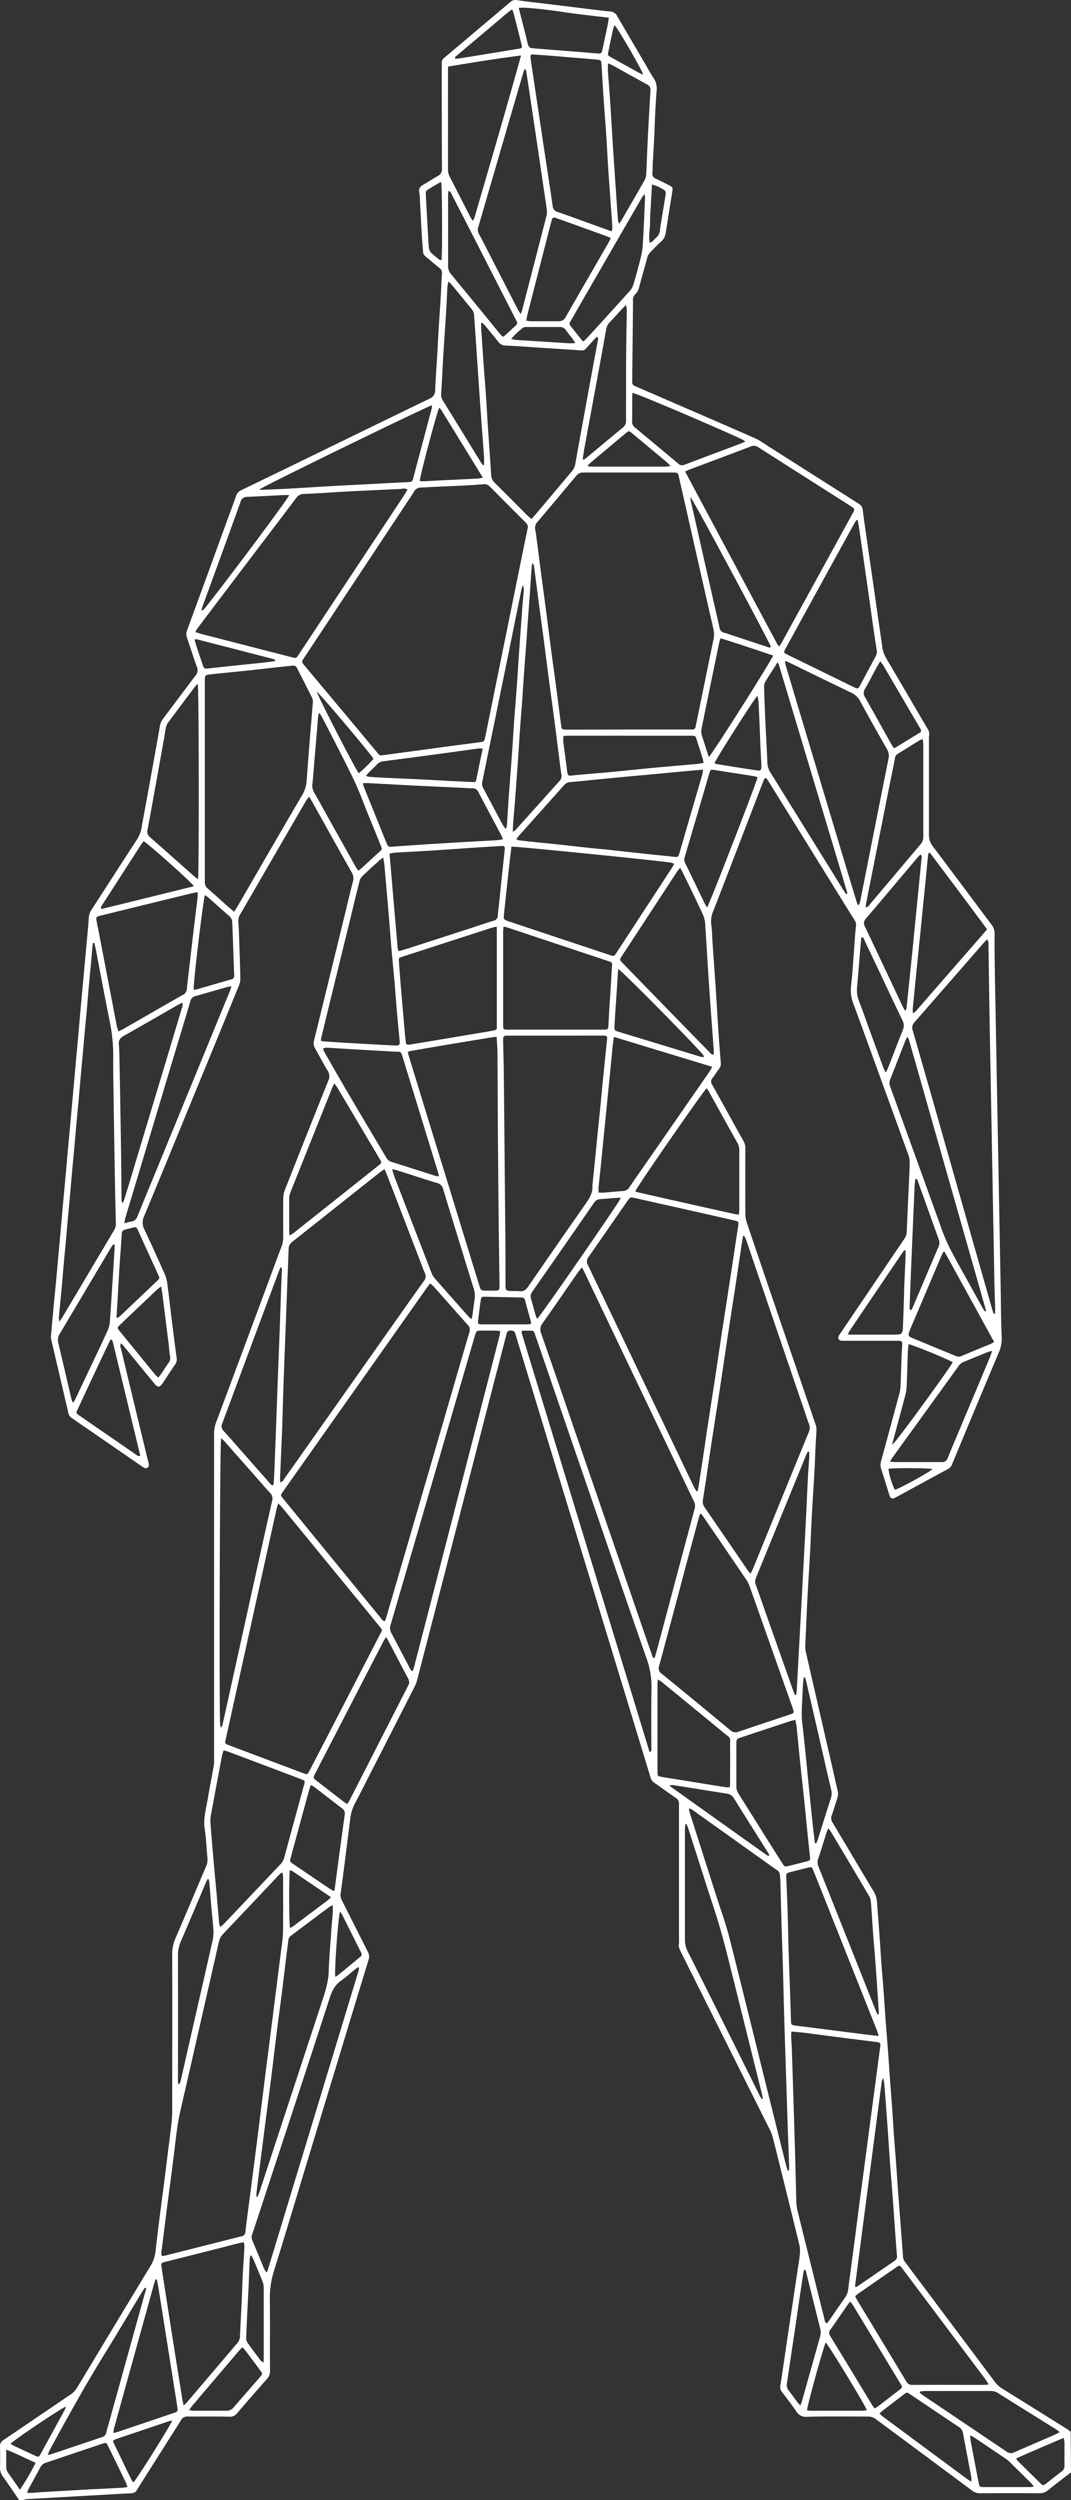 <svg xmlns="http://www.w3.org/2000/svg" viewBox="0 0 608.53 1420.42"><rect x="0" y="0" width="608.53" height="1420.42" fill="#333333" stroke="none"/><defs><style>.cls-1{fill:#fff;}</style></defs><title>Element 1</title><g id="Ebene_2" data-name="Ebene 2"><g id="Ebene_1-2" data-name="Ebene 1"><path class="cls-1" d="M608.53,1404.58c-4.35,3.37-8.73,6.68-13,10.12a7.42,7.42,0,0,1-5,1.78c-11.2-.08-22.4-.06-33.6,0a7.19,7.19,0,0,1-4.62-1.53q-27.22-20.26-54.52-40.48a7.49,7.49,0,0,0-4.65-1.58c-11.52,0-23-.17-34.55.14a6.32,6.32,0,0,1-6.22-3.18c-2.56-3.77-5.36-7.37-8.12-11a4.22,4.22,0,0,1-.87-3.53c1.13-7,2.11-14.06,3.15-21.09,1-6.87,2.06-13.74,3.08-20.61q1.82-12.07,3.61-24.16c.41-2.76.95-5.52,1.19-8.29a17.71,17.71,0,0,0-.19-5.68q-7.41-30.39-15-60.72a26.44,26.44,0,0,0-2.06-5.34Q412,1159.16,386.9,1109c-.81-1.6-1.52-3.15-1.11-5a10.25,10.25,0,0,0,0-2.15V1026.9c0-.64,0-1.28,0-1.92a3.79,3.79,0,0,0-1.89-3.59c-4.09-2.81-8.07-5.77-12.15-8.58a4.9,4.9,0,0,1-2.06-2.8q-11.06-36.35-22.14-72.68-14.79-48.49-29.6-97Q307.82,807,297.66,773.64c-1.58-5.2-3.19-10.39-4.75-15.6-.37-1.26-.89-2.15-2.43-2.13-1.9,0-2.22.21-2.81,2.5q-4.28,16.46-8.54,32.93-11.2,43.39-22.39,86.79-9.88,38.28-19.79,76.56a15.62,15.62,0,0,1-1.17,3.12q-12.18,24-24.41,47.88c-3.16,6.19-6.27,12.42-9.53,18.56a24.54,24.54,0,0,0-2.83,8.81c-.93,8-2,16-3,24-.79,6.17-1.55,12.35-2.46,18.51a6.48,6.48,0,0,0,.73,4.12c4.91,9.7,9.76,19.43,14.71,29.11a5.85,5.85,0,0,1,.38,4.77q-9.66,31.51-19.18,63.06-7,22.93-13.94,45.87c-6.87,22.63-13.64,45.29-20.65,67.87a50.3,50.3,0,0,0-2.27,15.77c.15,13.6,0,27.2.08,40.8a6.27,6.27,0,0,1-1.67,4.53q-8.67,9.78-17.18,19.72a4.93,4.93,0,0,1-4.36,1.79c-8-.17-16-.06-24-.1a3.76,3.76,0,0,0-3.41,2.18C97.54,1383.4,92.26,1391.7,87,1400c-3.08,4.87-6.19,9.71-9.22,14.61a3.43,3.43,0,0,1-3.06,1.86c-8.62.43-17.23,1-25.85,1.43L23,1419.38c-2.64.15-5.27.27-7.9.47a15.51,15.51,0,0,0-2.28.57H10.93c-3.06-4.47-6.06-9-9.23-13.4a8.31,8.31,0,0,1-1.7-5.31c.12-3.92.1-7.84,0-11.76a3.92,3.92,0,0,1,2-3.73c12.74-8.58,25.41-17.26,38.13-25.86a12.21,12.21,0,0,0,3.72-3.95q20.72-34.44,41.51-68.82a20.05,20.05,0,0,0,3-8.47c.77-7,1.65-13.95,2.53-20.92.86-6.81,1.79-13.62,2.66-20.43.73-5.7,1.41-11.41,2.12-17.11.51-4.12,1.08-8.24,1.54-12.36a73.81,73.81,0,0,0,.64-8.12c0-30,.08-60,0-90a21.7,21.7,0,0,1,1.86-9c5.91-13.73,11.7-27.51,17.56-41.26,1.11-2.59.48-5.21.29-7.8-.31-4.38-.59-8.78-1.25-13.12-.89-5.78.76-11.24,1.7-16.8,1.11-6.45,2.37-12.88,3.49-19.33a22.16,22.16,0,0,0,.14-3.83q0-92.28,0-184.55a17.37,17.37,0,0,1,1.12-6.3q15.3-41,30.51-82c2.2-5.92,4.37-11.85,6.61-17.75a15.3,15.3,0,0,0,1.06-5.6c-.05-7.36-.07-14.72,0-22.08a13.11,13.11,0,0,1,.9-4.64Q174.07,645,186.53,614a5.6,5.6,0,0,0-.29-5.59c-2.54-4.16-4.76-8.51-7.19-12.74a5.8,5.8,0,0,1-.61-4.57q8.87-36.06,17.64-72.16c1.47-6.05,2.91-12.12,4.47-18.15a6.25,6.25,0,0,0-.62-5c-6.53-11.55-13-23.16-19.46-34.74-1.13-2-2.25-4.06-3.39-6.07-.39-.68-.82-1.33-1.47-2.39-.69.94-1.26,1.55-1.67,2.25q-8.62,14.84-17.22,29.67c-6.78,11.7-13.52,23.41-20.33,35.08a7.05,7.05,0,0,0-.94,4.31c.29,4.23.39,8.47.54,12.7.21,6.39.44,12.78.56,19.18a9.54,9.54,0,0,1-.63,3.71q-12.73,31.2-25.57,62.35C100.88,644.9,91.45,668,81.87,691a8.34,8.34,0,0,0,.15,7.45c4,8.45,7.84,17,11.62,25.54a20.48,20.48,0,0,1,1.46,5.51c1.09,8.31,2,16.64,3.06,25q1.05,8.44,2.2,16.87a4.81,4.81,0,0,1-.74,3.63c-2.48,3.63-4.86,7.34-7.33,11-1.56,2.29-2.71,2.31-4.46.17q-8.61-10.49-17.19-21c-.54-.66-1.14-1.26-1.87-2.06a3.06,3.06,0,0,0-.13,2.72l9.51,39.61q3,12.35,6,24.69a11.17,11.17,0,0,1,.41,1.87,1.78,1.78,0,0,1-2.65,1.88,8.24,8.24,0,0,1-1.22-.76q-19.95-13.76-39.91-27.5a4.43,4.43,0,0,1-1.93-2.86C35.61,788.8,32.33,774.89,29.1,761a7.53,7.53,0,0,1-.09-2.37q.63-7.53,1.34-15c.57-6,1.17-12.08,1.73-18.12.39-4.14.73-8.28,1.11-12.41.42-4.69.87-9.38,1.29-14.08.39-4.29.74-8.59,1.13-12.89.56-6.2,1.15-12.4,1.71-18.61.4-4.37.76-8.75,1.16-13.12.42-4.62.86-9.23,1.28-13.84.38-4.13.73-8.27,1.11-12.41.42-4.69.86-9.38,1.29-14.07q.56-6.21,1.1-12.41c.43-4.7.87-9.39,1.29-14.08.39-4.46.75-8.92,1.15-13.37s.82-8.74,1.22-13.12c.39-4.21.76-8.43,1.15-12.65.42-4.69.86-9.38,1.29-14.07.38-4.22.83-8.43,1.07-12.66A9.17,9.17,0,0,1,51.91,517c8.75-13.49,17.39-27,26.2-40.49a19.09,19.09,0,0,0,2.51-7.39Q85,445.4,89.24,421.71c.54-3,1.09-6,1.57-9A10.33,10.33,0,0,1,92.88,408c6.09-8,12.08-16.13,18.19-24.14a4.57,4.57,0,0,0,.84-4.83c-2-5.56-3.77-11.21-5.7-16.8a5.8,5.8,0,0,1,.1-4.16q11.56-31.5,23-63.05c1.62-4.43,3.3-8.84,4.83-13.29a5.23,5.23,0,0,1,2.91-3.24q22-10.62,44-21.35c21-10.22,42-20.49,63-30.63a5,5,0,0,0,3.21-4.92c.28-7.19.85-14.36,1.28-21.53.23-4,.39-8,.63-12,.39-6.37.85-12.75,1.23-19.13.27-4.55.44-9.1.71-13.65a3.37,3.37,0,0,0-1.46-3.06c-2.62-2.1-5.15-4.31-7.75-6.44a3.74,3.74,0,0,1-1.54-2.83c-.22-3.43-.56-6.85-.75-10.27-.39-6.79-.72-13.57-1.08-20.35a16,16,0,0,0-.25-2.87c-.53-2.14.31-3.44,2.17-4.48,2.86-1.6,5.56-3.49,8.43-5.07a4,4,0,0,0,2.22-4.08Q251,67,251,38.23c0-.8.05-1.6,0-2.4a3.55,3.55,0,0,1,1.51-3.07c7.36-6.16,14.68-12.37,22-18.56,5.13-4.33,10.29-8.64,15.39-13a4.41,4.41,0,0,1,3.9-1.12c5.69.86,11.41,1.45,17.11,2.15l17.83,2.2c5.95.72,11.89,1.5,17.85,2.08a4.65,4.65,0,0,1,4,2.49c5.13,8.86,10.34,17.67,15.52,26.5,1.74,3,3.35,6,5.26,8.87a10.57,10.57,0,0,1,1.73,7c-.34,4.3-.59,8.61-.81,12.92-.25,5-.4,10.06-.64,15.09-.22,4.55-.52,9.09-.77,13.64-.09,1.76,0,3.53-.2,5.28a2.83,2.83,0,0,0,1.88,3.19c2.47,1.13,4.88,2.38,7.31,3.6s2.5,1.45,2.07,4.1c-1.21,7.48-2.42,15-3.56,22.47a8.52,8.52,0,0,1-2.77,5.62c-2.12,1.82-4,3.93-6,5.89a6.85,6.85,0,0,0-1.87,3.27c-1.51,5.63-3.13,11.23-4.65,16.87a7.19,7.19,0,0,1-2,3.73,4.43,4.43,0,0,0-1.45,3.87c.08,1.12,0,2.24,0,3.36l-.42,41.51c0,2.9,0,2.89,2.69,4.06,22.3,9.66,44.62,19.27,66.87,29.05,3.26,1.44,6.18,3.65,9.22,5.58q25,15.87,50,31.77a4.43,4.43,0,0,1,2.22,3.65c.59,5.07,1.38,10.13,2.1,15.19q1.32,9.24,2.67,18.48l3.12,21.81c1,7.19,2.12,14.38,3.09,21.58a17.9,17.9,0,0,0,2.31,7c7.9,13.35,15.69,26.77,23.55,40.14a5.15,5.15,0,0,1,.85,3.84,15.33,15.33,0,0,0-.1,2.88c0,17.75,0,35.51,0,53.27a10.27,10.27,0,0,0,2.13,6.63c11.18,14.81,22.24,29.71,33.39,44.54a8.13,8.13,0,0,1,1.79,5.27c-.06,6.72,0,13.44.12,20.16.14,9.44.34,18.87.51,28.31q.22,11.87.44,23.74l.51,28.06q.22,12.24.46,24.47l.51,27.82q.22,11.75.44,23.5l.51,28.07c.15,8.31.12,16.63.55,24.93a19.6,19.6,0,0,1-1.76,9Q554.12,800.13,541,831.79a5.19,5.19,0,0,1-2.4,2.82c-9.79,5.27-19.54,10.6-29.31,15.91-.14.08-.27.17-.41.24-2,1.06-2.76.77-3.55-1.45-.4-1.13-.72-2.29-1.08-3.43-1.17-3.74-2.31-7.49-3.54-11.2a7.74,7.74,0,0,1-.06-4.69q5.22-19.07,10.33-38.17a19.77,19.77,0,0,0,.7-4.24c.26-6.15.41-12.3.64-18.46.06-1.67.29-3.34.33-5,0-2.07-.27-2.38-2.33-2.4-4.24,0-8.48,0-12.72,0-5.92,0-11.84,0-17.76,0a15.66,15.66,0,0,1-1.68,0c-1.69-.2-2.3-1.35-1.53-2.9a11.72,11.72,0,0,1,.93-1.4q18.14-26.83,36.31-53.65a7.78,7.78,0,0,0,1.35-4.24c.36-9.34.82-18.68,1.24-28,.17-3.91.41-7.82.42-11.74a12.8,12.8,0,0,0-.94-4.17q-7-19.39-14.07-38.76c-5.73-15.77-11.4-31.57-17.24-47.31a20.66,20.66,0,0,1-1.07-9.16c.22-2.71.57-5.4.77-8.11.56-7.25,1.06-14.5,1.59-21.75a1.93,1.93,0,0,1,0-.24c.78-7.2,1.06-5.17-2.76-11.35Q460,481.52,436.87,444.23c-.49-.8-1.05-1.56-1.53-2.26-1.27.14-1.33,1.09-1.6,1.77q-7.26,18.79-14.47,37.59c-4.65,12.09-9.27,24.18-14,36.25a14.5,14.5,0,0,0-1.12,7.92c.48,2.91.42,5.89.62,8.84q.66,9.69,1.35,19.37c.18,2.55.38,5.1.54,7.65.53,8.37,1,16.75,1.57,25.12.38,5.74.85,11.47,1.31,17.2a4.77,4.77,0,0,1-1,3.57c-1.32,1.7-2.41,3.59-3.75,5.28a2.91,2.91,0,0,0-.16,3.69c3.74,6.61,7.39,13.28,11.07,19.92,2.21,4,4.38,8,6.66,11.94a8.25,8.25,0,0,1,1.13,4.31q-.07,18.6,0,37.2a16.41,16.41,0,0,0,.86,5.15q13.89,41,27.91,81.92c3.76,11,7.56,22.07,11.3,33.12a8.14,8.14,0,0,1,.34,2.78c-.11,2.8-.34,5.58-.48,8.38-.22,4.79-.37,9.58-.63,14.37-.38,7-.84,14-1.25,21.05-.19,3.2-.37,6.39-.52,9.58-.22,4.63-.38,9.26-.63,13.89-.38,7.18-.83,14.36-1.25,21.54-.18,3.19-.36,6.38-.52,9.57-.22,4.63-.41,9.27-.62,13.9-.16,3.51-.37,7-.46,10.54a13.24,13.24,0,0,0,.37,3.31q7.65,33.39,15.34,66.79c.89,3.89,1.69,7.8,2.67,11.67a7.61,7.61,0,0,1-.19,4.46c-1.07,3.26-2,6.56-3.17,9.8a4.42,4.42,0,0,0,.51,4.06c7.84,13.1,15.61,26.26,23.48,39.35a13.34,13.34,0,0,1,1.78,6.12c.44,6.13.94,12.26,1.38,18.39.38,5.26.67,10.53,1.06,15.79.41,5.57.91,11.14,1.32,16.72.38,5.1.69,10.2,1.06,15.3.42,5.74.9,11.47,1.33,17.2.36,4.78.69,9.56,1,14.34q.69,9.21,1.38,18.4c.36,5.1.68,10.21,1,15.31.43,5.73.91,11.46,1.33,17.2.37,5,.69,10,1.06,15.06q.65,8.71,1.33,17.44c.19,2.55.37,5.1.57,7.65.31,4.06.68,8.12.9,12.19a6,6,0,0,0,1.39,3.46q11.32,15.06,22.6,30.14,14.1,18.81,28.2,37.63a15,15,0,0,0,4.19,3.86q18.35,11.38,36.65,22.85c.79.5,1.52,1.11,2.28,1.67ZM217,429.12l21.12-2.83c5.22-.71,10.43-1.44,15.65-2.14,6.41-.85,12.83-1.67,19.23-2.54,2-.27,2.22-.55,2.62-2.51q2.67-13,5.3-26.05,5.43-26.76,10.86-53.51c2.65-13.06,5.27-26.13,8-39.19a3.3,3.3,0,0,0-1-3.41q-10.29-10.24-20.5-20.56a4.26,4.26,0,0,0-3.67-1.27q-5.85.47-11.71.77c-4.71.24-9.42.4-14.13.62-3.19.15-6.38.36-9.57.49a4.42,4.42,0,0,0-3.93,2.25c-2,3.26-4.19,6.43-6.3,9.63q-28.08,42.39-56.14,84.78c-1.58,2.38-1.56,2.37.22,4.5q14.16,16.92,28.31,33.86,6.45,7.73,12.91,15.46C214.94,428.32,215.58,429.34,217,429.12Zm140-14.67h34.08l2.15,0a1.78,1.78,0,0,0,2-1.6c.1-.55.24-1.09.35-1.63q4.92-24.06,9.85-48.11a12.92,12.92,0,0,0-.05-5.67q-4.47-19.49-8.87-39-5.32-23.49-10.64-47c-.66-2.91-.78-3-3.59-3-16.95,0-33.91,0-50.87,0a4.92,4.92,0,0,0-4.11,2q-11,13.18-22.07,26.25a4.68,4.68,0,0,0-1.1,4.19c.33,1.81.56,3.63.79,5.45.88,6.73,1.73,13.46,2.62,20.19s1.79,13.29,2.66,19.93,1.71,13.47,2.6,20.19c1,7.76,2.11,15.5,3.14,23.26,1,7.51,1.95,15,2.94,22.56.22,1.66.59,2,2.34,2.06.72.05,1.44,0,2.16,0ZM244.4,729.13c-.88,1.18-1.62,2.11-2.3,3.07q-6.85,9.7-13.68,19.42l-61.59,87.21c-2.12,3-4.24,6-6.33,9-1.15,1.65-1.12,1.67.15,3.3l.46.56,42.53,52c4.21,5.14,8.39,10.3,12.62,15.41.62.74,1,1.87,2.46,1.86.24-.66.53-1.3.73-2q8.81-30.13,17.59-60.28,10.8-37,21.57-74.09c2.68-9.21,5.34-18.41,8.05-27.61.43-1.47.52-2.69-.64-4-6.62-7.39-13.16-14.84-19.75-22.26C245.77,730.26,245.14,729.8,244.4,729.13Zm-83.83,335-.64-.22c-.57.52-1.18,1-1.71,1.57-1.38,1.44-2.73,2.92-4.11,4.37q-13.86,14.63-27.7,29.27a7.65,7.65,0,0,0-1.81,3.27c-1.26,5-2.33,10.11-3.49,15.17q-8.62,37.83-17.25,75.65c-1,4.51-2.14,9-2.85,13.59-1,6.62-1.69,13.3-2.55,20-1,8.15-2.13,16.3-3.18,24.45-1.11,8.63-2.23,17.25-3.26,25.89-.17,1.43-.75,2.93,0,4.55a19.51,19.51,0,0,0,2.13-.3q21.48-5.44,43-10.89a2.56,2.56,0,0,0,2.29-2.55c.55-5.08,1.26-10.14,1.92-15.2.91-7,1.84-14.09,2.74-21.13q1.39-10.8,2.75-21.61c.7-5.55,1.38-11.09,2.08-16.63s1.4-11.25,2.11-16.87,1.47-11.4,2.19-17.1,1.47-11.56,2.2-17.34l2.13-16.86c.72-5.7,1.45-11.4,2.15-17.1a91.5,91.5,0,0,0,1.09-10c.14-10.55.06-21.11.05-31.66A21.82,21.82,0,0,0,160.57,1064.11ZM330.59,720c-1,1.36-1.81,2.26-2.48,3.23-6.61,9.52-13.14,19.1-19.85,28.56a5.58,5.58,0,0,0-.8,5.72q8.91,25.44,17.64,51,18.56,53.94,37.09,107.87c2.67,7.78,5.34,15.57,8.07,23.33.28.81.2,2,1.62,2.34.35-1.08.74-2.12,1-3.17,2.07-7.72,4.11-15.44,6.17-23.15q7.8-29.28,15.64-58.56a5.53,5.53,0,0,0-.37-4.13c-3.35-6.9-6.62-13.84-9.93-20.76q-9.32-19.47-18.63-38.93-16.84-35.26-33.68-70.55C331.74,722,331.28,721.28,330.59,720Zm65.22,127.25.62-.13c.36-2.09.76-4.17,1.07-6.26,1.5-9.94,3-19.89,4.47-29.84,1.21-8,2.48-15.93,3.69-23.9,1.51-9.94,3-19.89,4.47-29.83,1.36-8.92,2.78-17.83,4.14-26.74q2.6-17.05,5.16-34.09c.35-2.29.23-2.54-2.11-3.07q-9.92-2.29-19.85-4.52L361,680.68c-2.91-.65-2.93-.64-4.68,1.88-7.3,10.5-14.55,21.05-21.91,31.51a4.14,4.14,0,0,0-.31,4.8c6.26,13,12.42,26,18.62,38.94q16,33.54,32.05,67.08Q389.59,835,394.4,845A25.25,25.25,0,0,0,395.81,847.28Zm-236.53-5.1c1.49-.35,1.84-1.44,2.4-2.23q9.3-13.11,18.54-26.26l42-59.58c6.18-8.75,12.34-17.52,18.57-26.23a4.15,4.15,0,0,0,.62-4.63c-1.1-2.39-1.94-4.9-2.88-7.36q-9.25-24-18.52-48.1c-.42-1.09-.92-2.15-1.51-3.53-.87.58-1.54,1-2.14,1.43q-4.91,3.85-9.79,7.73-20.19,16-40.4,32.05a5.14,5.14,0,0,0-2.19,4.26c0,.56,0,1.12-.06,1.68L163,735.84,162,762c-.31,8.3-.65,16.6-.93,24.91-.25,7-.43,14.06-.64,21.09,0,.4,0,.8,0,1.2q-.66,15.33-1.31,30.65A23.18,23.18,0,0,0,159.28,842.18Zm-1.15,11.89c-.41,1.3-.73,2.09-.91,2.9q-7.14,32.28-14.26,64.55-7.36,33.33-14.71,66.66c-.53,2.39-.51,2.47,1.78,3.33l42.17,15.88c2.45.92,2.47.89,3.66-1.4q4.94-9.47,9.85-18.93,14.92-28.87,29.81-57.75c1.93-3.75,2.11-2.82-.65-6.21q-12.56-15.44-25.21-30.82-14.73-18-29.48-36C159.65,855.63,159.05,855.06,158.13,854.07Zm157.3-265.66H289.52c-.71,0-1.43,0-2.15,0a1.37,1.37,0,0,0-1.42,1.34,19.31,19.31,0,0,0-.07,2.15c.11,5.2.28,10.39.34,15.58q.28,24.94.49,49.89.24,26,.47,52c.06,7,0,14.07.06,21.11,0,2.57.31,2.87,2.9,3,1.68.07,3.37-.07,5,.11,2.26.25,3.64-.66,4.92-2.53q16.17-23.52,32.53-46.9c2.3-3.27,4.38-6.49,4-10.7a2.67,2.67,0,0,1,.08-.48q.88-8.68,1.76-17.39c.38-3.81.73-7.63,1.11-11.44.58-5.72,1.19-11.43,1.76-17.15.54-5.48,1-11,1.59-16.45.67-6.75,1.38-13.5,2.05-20.25.14-1.45-.21-1.82-1.73-1.93-.63,0-1.28,0-1.92,0ZM133,518c.85-1.33,1.52-2.31,2.12-3.33,2.18-3.73,4.33-7.47,6.49-11.21,10.07-17.36,20.1-34.74,30.26-52.05a18.12,18.12,0,0,0,2.38-8.14Q175,433,175.83,422.7c.63-7.88,1.32-15.75,1.93-23.63a5,5,0,0,0-.39-2.54c-2.8-5.66-5.7-11.27-8.55-16.91a2.4,2.4,0,0,0-2.71-1.45c-1.9.23-3.82.38-5.72.59-6.67.74-13.33,1.52-20,2.23s-13.51,1.35-20.26,2.07c-3.75.4-3.75.45-3.75,4.21v84.46c0,9.76,0,19.52,0,29.27a4.66,4.66,0,0,0,1.77,3.94c3.76,3.22,7.41,6.59,11.12,9.88C130.38,515.81,131.56,516.75,133,518ZM426.43,894.12c.65-1.36,1.16-2.33,1.57-3.33q5.13-12.52,10.24-25.08,10.63-26.07,21.32-52.14a5.77,5.77,0,0,0,.11-4.59c-1-2.53-1.8-5.13-2.68-7.7q-15.44-45.25-30.86-90.5c-.8-2.35-1.57-4.7-2.41-7a10.81,10.81,0,0,0-.94-1.69l-.59.12c-.35,2.1-.72,4.2-1,6.3-1.19,7.81-2.34,15.63-3.53,23.44-1.52,10-3.09,20-4.61,30.06s-2.95,19.89-4.46,29.84c-1.36,8.91-2.79,17.82-4.14,26.74-1.69,11.12-3.28,22.27-5.05,33.38a5.61,5.61,0,0,0,1,4.46q12.23,17.79,24.39,35.63C425.15,892.64,425.68,893.2,426.43,894.12Zm23.25,260c-.07,1.25-.17,2-.14,2.81.09,2.32.29,4.63.36,6.94q.51,15.71,1,31.4c.32,10.54.66,21.09.95,31.63.23,7.91.35,15.82.61,23.73a27.93,27.93,0,0,0,.77,5.68c2.78,11.41,5.64,22.79,8.47,34.19,2.2,8.83,4.36,17.67,6.62,26.49.25,1,.06,2.29,1.53,3,.55-.71,1.09-1.37,1.58-2.07,2.87-4.14,5.67-8.33,8.61-12.42a11.28,11.28,0,0,0,2-5.54c.36-3.17.81-6.33,1.23-9.5q1.29-9.73,2.58-19.46c.87-6.65,1.7-13.3,2.57-20,.9-6.81,1.83-13.61,2.73-20.41.87-6.57,1.72-13.14,2.59-19.71s1.78-13.29,2.66-19.93q1.39-10.46,2.76-20.89c.33-2.53.69-5.06,1-7.6.19-1.61-.11-2-1.67-2.31-.39-.08-.79-.08-1.19-.13-6.73-.85-13.47-1.68-20.2-2.54s-13.76-1.82-20.65-2.7C454.3,1154.57,452.16,1154.41,449.68,1154.16Zm-218.11-876c-1.77-1-3.2-.34-4.58-.29-7.83.32-15.65.7-23.48,1.08q-4.9.24-9.81.53c-7,.41-14,.92-21.06,1.19a5.19,5.19,0,0,0-4.37,2.31c-4.88,6.54-9.84,13-14.77,19.52q-20.53,27-41,54.09c-.54.72-.94,1.54-1.54,2.53,1.35.43,2.31.8,3.3,1.05l51.29,13.21c2.72.7,2.74.7,4.26-1.6q9.8-14.81,19.59-29.61,20-30.21,40-60.4C230.12,280.61,230.77,279.44,231.57,278.12Zm211.17,89.12c.5-.73.93-1.28,1.27-1.88,1.9-3.43,3.77-6.87,5.66-10.3L484.29,292c1.57-2.85,1.59-2.86-1.17-4.62q-26.21-16.68-52.4-33.37a4.25,4.25,0,0,0-4.24-.32c-11.5,4.37-23,8.67-34.55,13-.8.3-1.55.7-2.66,1.21q26.33,49.31,52.4,98.11A8.29,8.29,0,0,0,442.74,367.24ZM398.41,860.05l-.62,0c-.25.74-.53,1.46-.73,2.2q-3.72,13.77-7.41,27.54c-5,18.91-10.06,37.82-15.16,56.72a3.55,3.55,0,0,0,1.38,4.29q19.62,16,39.09,32.18a4.43,4.43,0,0,0,4.8.81c9.52-3.26,19.08-6.4,28.62-9.59,3-1,3-1,1.93-4.05l-7.2-20.34Q434.5,925.41,425.86,901A16.2,16.2,0,0,0,424,897.4q-11.92-17.56-23.92-35.08C399.56,861.54,399,860.8,398.41,860.05ZM564.6,746.45l.76-.12c0-.86.13-1.71.1-2.57-.11-4.15-.29-8.31-.38-12.46q-.27-12.84-.48-25.67-.26-13.18-.49-26.38-.23-12.94-.47-25.9l-.48-26.15q-.24-12.83-.48-25.66-.25-13.32-.48-26.63-.3-19.18-.56-38.38a5.88,5.88,0,0,0,0-1.19,15.51,15.51,0,0,0-.68-1.72c-.9.92-1.59,1.56-2.2,2.26q-7.5,8.6-15,17.19-12.06,13.84-24.13,27.68a4.33,4.33,0,0,0-1.08,4.53q9.65,33.39,19.1,66.83,7.85,27.54,15.66,55.09l10.44,36.66C564,744.73,564.31,745.59,564.6,746.45ZM301.93,294.87c.79-.85,1.45-1.51,2.05-2.23q10.51-12.47,21-24.95a8.16,8.16,0,0,0,1.88-4.06c.35-2,.69-3.94,1.05-5.9q3.42-18.86,6.87-37.7,2.44-13.32,4.93-26.62a1.9,1.9,0,0,0-.46-2.13c-.62.6-1.21,1.11-1.73,1.67q-2.28,2.46-4.52,5a2.88,2.88,0,0,1-2.5,1.13c-4.78-.34-9.57-.63-14.35-.94l-8.13-.52c-6.94-.45-13.87-1-20.81-1.32a4.92,4.92,0,0,1-4-2c-2.55-3.28-5.24-6.46-7.9-9.66a13.89,13.89,0,0,0-1.43-1.33l-.51.24c0,.85-.05,1.7,0,2.54.32,5,.67,10,1,15.07.17,2.47.33,4.94.52,7.41.41,5.58.87,11.15,1.25,16.73.4,5.9.72,11.8,1.11,17.7.6,8.93,1.27,17.85,1.82,26.78a6.35,6.35,0,0,0,1.94,4.44c6.38,6.29,12.67,12.67,19,19C300.57,293.7,301.17,294.19,301.93,294.87ZM282.19,589.1a18.92,18.92,0,0,0-2,.11q-12.65,2.07-25.28,4.17-10.63,1.79-21.25,3.63a13.8,13.8,0,0,0-2,.66c.29,1,.48,1.81.71,2.57q10,32.76,20.11,65.51,7.38,24,14.78,48.1,2.59,8.48,5.21,16.95c.68,2.19.94,2.39,3.19,2.44,1.52,0,3,0,4.56,0,3.6,0,3.63,0,3.59-3.51-.14-11.43-.33-22.86-.45-34.29q-.27-26.75-.48-53.49c-.1-14.79-.12-29.58-.23-44.38C282.59,594.83,282.34,592.06,282.19,589.1ZM447.6,1233.17l.77-.15c0-.94,0-1.89,0-2.83-.29-8.22-.62-16.45-.89-24.67-.34-10.38-.64-20.77-1-31.15s-.66-20.92-1-31.39c-.21-7.51-.34-15-.56-22.53-.28-9.74-.62-19.48-.91-29.23-.23-7.75-.41-15.5-.63-23.24,0-.8-.25-1.6-.21-2.39a3.61,3.61,0,0,0-1.94-3.31c-2.57-1.76-5.09-3.59-7.63-5.4L394,1028.63c-.67-.48-1.42-.86-2.14-1.28l-.45.33c.19.81.31,1.64.57,2.43q7.49,23.52,15,47c2.46,7.69,5.28,15.28,7.27,23.08,7.08,27.78,13.88,55.62,20.79,83.44q5.82,23.47,11.69,46.94C447,1231.47,447.32,1232.31,447.6,1233.17ZM290.63,481c-.3,2.35-.65,4.78-.92,7.21q-1.71,15.58-3.37,31.18c-.31,2.87-.21,3,2.52,4q28.77,9.6,57.52,19.16c2.54.85,2.57.85,4-1.41q15.75-24.09,31.47-48.19c.42-.65.76-1.35,1.2-2.14a7.52,7.52,0,0,0-1.47-.66C376.89,489.2,292.92,480.76,290.63,481ZM446.47,375.57l-.53.4c.18.75.32,1.5.54,2.24q9.06,30.29,18.13,60.57,6.15,20.54,12.3,41.06,4.92,16.41,9.9,32.79a17.3,17.3,0,0,0,.76,1.78,3.83,3.83,0,0,0,1.12-2.06q2.19-10.92,4.33-21.84,5.88-29.72,11.8-59.42a7.08,7.08,0,0,0-.75-5.26c-5.2-9.17-10.37-18.37-15.42-27.63a10.31,10.31,0,0,0-4.9-4.62C472.15,388,460.6,382.34,449,376.71,448.2,376.3,447.33,375.94,446.47,375.57ZM53.61,535.72l-.83,0c-.09.74-.21,1.48-.28,2.23-.22,2.46-.4,4.93-.63,7.39-.42,4.53-.87,9.06-1.28,13.59-.38,4.22-.71,8.43-1.08,12.65-.43,4.85-.9,9.7-1.34,14.55q-.56,6.08-1.1,12.16c-.43,4.69-.87,9.38-1.29,14.07-.38,4.22-.73,8.43-1.11,12.65-.41,4.61-.87,9.22-1.29,13.83-.38,4.21-.73,8.43-1.11,12.64-.42,4.61-.87,9.22-1.29,13.83-.38,4.22-.73,8.43-1.11,12.65-.42,4.69-.87,9.38-1.29,14.07-.38,4.21-.72,8.43-1.11,12.64-.41,4.53-.87,9.06-1.28,13.59-.38,4.22-.69,8.44-1.08,12.65-.55,6-1.16,11.92-1.7,17.88a9.27,9.27,0,0,0,.37,2.06c.75-1.11,1.21-1.73,1.6-2.38Q50.08,723.79,64.77,699A7.24,7.24,0,0,0,65.85,695q-.28-9.47-.45-18.93-.27-13.9-.48-27.81-.26-15.83-.48-31.65c-.08-5.52-.15-11-.1-16.56a98.25,98.25,0,0,0-2.13-20.44c-2.61-12.91-5-25.86-7.48-38.8C54.4,539.07,54,537.4,53.61,535.72Zm239.73-58.91a6.45,6.45,0,0,0,1.35.56q4.4.54,8.8,1c5.16.54,10.32,1,15.48,1.59,5.32.57,10.63,1.19,15.94,1.75s10.48,1,15.72,1.6,10.63,1.18,15.94,1.75,10.8,1.1,16.19,1.7c2.36.27,2.59.2,3.25-2q1.55-5.16,3-10.34,5-17.13,10-34.26a23,23,0,0,0,.45-2.91c-4.44.39-8.48.73-12.52,1.11-6.12.57-12.24,1.17-18.35,1.74-4.21.39-8.43.74-12.64,1.14-6,.56-11.92,1.15-17.87,1.73-4.69.46-9.37,1-14.06,1.33a5.08,5.08,0,0,0-3.66,1.93Q307.71,460.42,295,474.61C294.43,475.24,294,476,293.34,476.81Zm54.24-345.38a12.37,12.37,0,0,0,.35-2.16c-.11-2.39-.28-4.78-.45-7.17-.59-8.12-1.21-16.24-1.76-24.37-.41-6.14-.72-12.28-1.09-18.42q-.24-3.94-.53-7.89c-.42-5.73-.88-11.46-1.26-17.2s-.7-11.8-1.08-17.69c-.14-2.2-.27-2.43-2.53-2.65-5.24-.52-10.5-.89-15.75-1.33-3-.25-6.05-.53-9.07-.77q-5.73-.45-11.47-.84c-1.35-.09-1.63.28-1.49,1.71.08.8.16,1.59.28,2.38q3.11,20.85,6.22,41.68c2,13.42,4.13,26.82,6.05,40.25a3.77,3.77,0,0,0,2.94,3.48c8.37,2.94,16.7,6,25,9ZM125.23,1094.8c.85-.78,1.51-1.32,2.1-1.93q5.22-5.46,10.42-10.95l21.3-22.47a8.77,8.77,0,0,0,2.37-3.8q5.6-20.7,11.29-41.38c.69-2.52.65-2.62-1.74-3.52q-20.75-7.86-41.5-15.66c-.71-.27-1.48-.41-2.45-.67-.38,1.37-.78,2.49-1,3.64q-3.16,16.71-6.24,33.44a18.3,18.3,0,0,0-.18,4.5c.3,4.38.7,8.76,1.07,13.13s.73,8.6,1.12,12.89c.4,4.54.85,9.07,1.25,13.6.51,5.81,1,11.62,1.51,17.42A8.31,8.31,0,0,0,125.23,1094.8Zm223.6-505.71c-.27,1.83-.49,3.08-.63,4.33-.25,2.3-.44,4.61-.67,6.91q-.87,8.82-1.75,17.63c-.38,3.81-.74,7.62-1.12,11.43q-.87,8.82-1.77,17.62c-.37,3.73-.72,7.47-1.1,11.2-.57,5.55-1.17,11.11-1.72,16.66a19.69,19.69,0,0,0,.11,2.69c1.23,0,2.18.06,3.12,0,3.5-.28,7-.69,10.5-.89a4.42,4.42,0,0,0,3.76-2.08c3.58-5.29,7.26-10.52,10.91-15.77q17.41-25.12,34.82-50.25c.47-.67.81-1.44,1.38-2.48ZM233.9,949.33l.6,0c.25-.72.56-1.43.75-2.16q12.27-47.45,24.52-94.88,7.22-27.94,14.42-55.9,4.85-18.79,9.66-37.6a19.76,19.76,0,0,0,.33-2.64c-1.19-.08-2.05-.18-2.91-.19-2.4,0-4.8,0-7.2,0-3.42,0-3.42,0-4.39,3.33q-10.28,35.31-20.55,70.63-13.56,46.59-27.19,93.16a5.87,5.87,0,0,0,.46,4.79c3.55,6.62,7,13.3,10.48,19.95A17.85,17.85,0,0,0,233.9,949.33ZM67.27,586c1.33-.67,2.33-1.14,3.29-1.68q7.69-4.41,15.37-8.84,8.94-5.13,17.89-10.24a3.71,3.71,0,0,0,2.26-2.85c.64-5.79,1.33-11.57,2-17.36.69-5.94,1.37-11.88,2.08-17.82s1.47-11.88,2.17-17.82a17.94,17.94,0,0,0-.08-2.56c-1.38.28-2.47.45-3.53.71l-28.6,7q-11.62,2.85-23.25,5.72c-2.24.56-2.35.69-2,2.93s.94,4.7,1.39,7.05q5.09,26.55,10.19,53.12C66.64,584.1,66.93,584.84,67.27,586Zm159.29-45.6c2-.58,3.87-1.11,5.75-1.71q17-5.49,34-11c4.71-1.53,9.4-3.13,14.13-4.6a3,3,0,0,0,2.43-3.06c0-1.43.3-2.86.44-4.29q.8-7.62,1.58-15.24c.63-5.95,1.29-11.9,1.9-17.86.18-1.73-.24-2.13-2-2-4.95.29-9.89.58-14.83.91-8.61.57-17.21,1.2-25.81,1.75-6.54.41-13.08.71-19.62,1.1a26.92,26.92,0,0,0-3.2.6c1.55,18.16,3.08,36.05,4.64,53.93A5.93,5.93,0,0,0,226.56,540.37Zm59.58-14c-.12,1.45-.27,2.46-.27,3.48,0,6.31,0,12.62,0,18.94q0,16.66,0,33.32c0,2.62.2,2.83,2.66,2.83H343c2.39,0,2.58-.22,2.71-2.59.18-3.27.34-6.54.54-9.8.18-3,.41-6,.6-9.08.32-5.1.6-10.2.93-15.3a1.62,1.62,0,0,0-1.16-1.84l-1.36-.46-56.15-18.7C288.25,526.9,287.41,526.72,286.14,526.37Zm-3.94,0c-1.29.32-2.21.5-3.1.78L259,533.68l-30.32,9.83c-2.16.7-2.19.71-2,3,.35,4.86.71,9.72,1.11,14.57q1.16,13.61,2.36,27.21c.11,1.27.31,2.53.42,3.81s.73,1.51,1.77,1.41c.4,0,.8-.08,1.19-.14l39.68-6.64c2.37-.39,4.73-.79,7.08-1.26,1.93-.39,2-.48,2-2.31,0-.31,0-.64,0-1q0-26.4,0-52.79C282.34,528.61,282.27,527.74,282.2,526.4Zm217.09,630.3c-.48-1.51-.72-2.43-1.07-3.3q-13.67-34.41-27.35-68.82-4.33-10.92-8.7-21.82c-.85-2.13-1-2.2-3.19-1.67q-4.87,1.19-9.75,2.44c-2.45.63-2.58.81-2.48,3.25.25,6.3.55,12.61.75,18.92.22,7.26.33,14.54.55,21.8.26,8.55.61,17.09.9,25.64.17,5,.31,10.06.49,15.09.07,2,.28,2.25,2.34,2.54s4.28.53,6.42.8l17.1,2.17,17.1,2.19C494.5,1156.19,496.62,1156.4,499.29,1156.7Zm-317-565.44a14,14,0,0,0,1.84.39c4.38.3,8.77.6,13.15.85q13.27.76,26.55,1.46c3.3.17,3.51-.18,3.17-3.5-.64-6.2-1.19-12.4-1.72-18.6-.41-4.69-.71-9.39-1.12-14.08-.56-6.36-1.21-12.72-1.76-19.08-.56-6.52-1-13.05-1.58-19.57q-1.16-13.72-2.38-27.43c-.12-1.38-.41-2.73-.68-4.48-1,.7-1.57,1-2.08,1.51-3.32,3-6.66,6-9.88,9.1a6.24,6.24,0,0,0-1.56,2.85c-1.89,7.51-3.68,15-5.51,22.57q-8,32.57-15.91,65.14C182.56,589.29,182.44,590.22,182.25,591.26ZM104.34,1366.6c1-.88,1.45-1.26,1.85-1.73q14.3-16.8,28.58-33.61a6.15,6.15,0,0,0,1.57-3.9c.3-6.62.66-13.24,1-19.86.22-5,.35-10.06.59-15.08.2-4.15.56-8.28.76-12.43.09-2,.47-3.94-.23-6.12-1.13.22-2.14.38-3.12.63-2.87.72-5.72,1.48-8.58,2.21L94,1285c-2.58.65-2.59.69-2.17,3.42q2.72,17.5,5.46,35,3.09,19.62,6.22,39.24C103.67,1363.8,104,1364.93,104.34,1366.6ZM386.38,493c-.81,1.07-1.42,1.77-1.92,2.54l-26.37,40.36c-1.66,2.54-3.33,5.07-5,7.63-1,1.6-1,1.75.23,3.12.69.77,1.42,1.51,2.15,2.26l35.65,36.6q6,6.18,12.09,12.33c.57.57,1,1.51,2.33,1.24,0-.85.05-1.71,0-2.56-.58-8-1.19-15.93-1.76-23.89q-.75-10.51-1.43-21c-.54-8.37-1-16.75-1.59-25.11a18.49,18.49,0,0,0-1.09-6.3c-3.82-8.36-7.9-16.6-11.91-24.87C387.45,494.66,387,494,386.38,493ZM298.63,39.42l-.64-.06c-.41,1.26-.87,2.51-1.24,3.79Q291.54,61,286.36,78.81q-7.29,25.08-14.6,50.15a4.7,4.7,0,0,0,.35,3.9c.9,1.6,1.73,3.24,2.57,4.88l19.59,38.2c.38.73.87,1.4,1.59,2.53.43-1.2.71-1.84.88-2.51q6.92-26.67,13.78-53.36a9.46,9.46,0,0,0,.15-3.52c-.56-4.35-1.25-8.69-1.89-13q-2.49-17-5-33.88-2.32-15.63-4.7-31.26A9.9,9.9,0,0,0,298.63,39.42ZM487.34,295.58l-.75-.11c-.45.72-.93,1.43-1.33,2.17q-9.94,18-19.88,36.12-9.53,17.33-19,34.67c-1.24,2.27-1.16,2.42,1.17,3.56l33.15,16.22c1.65.81,3.29,1.65,5,2.41s1.95.7,2.83-.92c3.07-5.7,6.1-11.42,9.16-17.12a5,5,0,0,0,.47-3.23C497,362.26,496,355.15,495,348c-1-7.26-2.05-14.53-3.09-21.8q-1.83-12.8-3.69-25.58C488,299,487.63,297.27,487.34,295.58ZM125.51,981.45c1.08-1,1-2.07,1.23-3,1.66-7.32,3.26-14.65,4.87-22q6.3-28.53,12.6-57.06c3.45-15.59,6.89-31.18,10.43-46.75a4.46,4.46,0,0,0-1.21-4.52c-3.1-3.34-6.05-6.81-9.06-10.23q-8.58-9.72-17.15-19.42a15.08,15.08,0,0,0-1.58-1.34c-.74,2.21-1.17,153-.56,162.62A9.73,9.73,0,0,0,125.51,981.45ZM561.83,1354.7c-.89-1.34-1.47-2.35-2.15-3.27l-22.87-30.51-24.18-32.22c-1.37-1.82-1.53-1.85-3.27-.66q-10.86,7.49-21.69,15c-.62.44-1.17,1-1.78,1.5.44.86.73,1.51,1.09,2.12q13.95,23.08,27.89,46.18a3.72,3.72,0,0,0,3.62,2.08c13.51-.07,27,0,40.54,0C559.79,1354.88,560.55,1354.79,561.83,1354.7ZM296.51,756a8.39,8.39,0,0,0,0,1.66q36.18,118.61,72.41,237.2c.05.18.32.29.59.52.85-.81.58-1.81.58-2.7,0-11.28-.13-22.56.08-33.83a46.85,46.85,0,0,0-2.78-16.6c-12.15-34.77-24.06-69.62-36-104.44q-11.82-34.34-23.59-68.68c-1.27-3.7-2.56-7.4-3.84-11.1-.31-.9-.56-2-1.76-2C300.36,755.93,298.54,756,296.51,756ZM145.73,1248l.58.12c.37-.91.79-1.8,1.1-2.74q7.86-23.91,15.69-47.83,9.66-29.38,19.32-58.76c2-6.13,4.16-12.19,4.36-18.8.25-8,1-16,1.51-23.92.21-3.11.56-6.2.79-9.31.09-1.31,0-2.64,0-4.34a13.88,13.88,0,0,0-2,1q-10.86,8.11-21.7,16.26a3.56,3.56,0,0,0-1.53,2.58c-.46,3.8-1,7.6-1.44,11.41-.86,7-1.68,13.95-2.57,20.92s-1.83,13.77-2.69,20.66c-1,8.24-2,16.48-3,24.72-1.36,10.69-2.78,21.38-4.15,32.07q-2.16,16.86-4.27,33.74A18.42,18.42,0,0,0,145.73,1248ZM401.56,618.21c-2,1.66-40,56.49-40.65,58.67.81.24,1.61.52,2.44.71q8.06,1.85,16.12,3.66,19,4.28,38.1,8.52a22.1,22.1,0,0,0,2.27.25c.09-1.2.22-2.14.22-3.07,0-11.11,0-22.23,0-33.35a8.44,8.44,0,0,0-1.08-4.33q-8-14.24-15.84-28.51C402.72,619.93,402.17,619.16,401.56,618.21Zm50.37,358.9c-1.17.29-2.17.46-3.12.77q-13.87,4.57-27.74,9.19c-2.51.83-2.67,1-2.68,3.78,0,8,0,16,0,24a7.68,7.68,0,0,0,1.26,4.28c4.76,7.49,9.45,15,14.17,22.54q5.35,8.53,10.74,17c1.23,1.94,1.28,1.94,3.49,1.41q5-1.2,10-2.48c2.29-.58,2.41-.88,2.15-3.15q-.89-7.86-1.67-15.72c-.55-5.4-1-10.81-1.6-16.21-.72-6.9-1.51-13.8-2.23-20.71s-1.35-13.83-2.06-20.74C452.49,979.86,452.2,978.63,451.93,977.11ZM183.42,595.9c.7,1.35,1.28,2.56,2,3.73,4.59,8,9.14,16,13.8,23.88,6.68,11.37,13.45,22.7,20.17,34a5.08,5.08,0,0,0,3,2.57c8.39,2.62,16.75,5.32,25.13,8a13.36,13.36,0,0,0,1.88.24c-.23-1-.36-1.79-.58-2.52q-10.05-32.76-20.12-65.52c-.84-2.75-.86-2.75-3.62-2.81-.64,0-1.28,0-1.91-.06q-12.09-.69-24.17-1.39c-4-.23-8-.5-12-.74C185.88,595.25,184.75,595,183.42,595.9ZM296.06,31.52c-14,1.77-27.62,4-41.51,6.32v2.59q0,28,0,55.91a8.6,8.6,0,0,0,1,4.14c3.95,7.67,7.87,15.37,11.82,23,.3.59.73,1.12,1.3,2a12.81,12.81,0,0,0,.9-1.77C278.5,93.1,287.47,62.47,296.06,31.52ZM206.11,445c.4,1.21.64,2.12,1,3,2.33,5.78,4.69,11.56,7,17.34,1.86,4.59,3.7,9.19,5.57,13.78.72,1.77,1.09,2,2.58,1.94,5.66-.38,11.31-.81,17-1.17q11.73-.76,23.45-1.45c6.62-.39,13.24-.72,19.86-1.11a28.77,28.77,0,0,0,3.19-.56c-.39-.94-.62-1.61-.95-2.23-4.37-8.27-8.79-16.52-13.13-24.8a3.26,3.26,0,0,0-3.07-1.86c-3.43-.14-6.86-.35-10.3-.51-7.74-.37-15.49-.71-23.23-1.08-3.27-.15-6.54-.35-9.82-.53-5.5-.3-11-.6-16.51-.87C208,444.83,207.2,444.94,206.11,445ZM204,1117.93l-.49-.31c-.64.44-1.31.84-1.91,1.33-2.55,2.06-5,4.31-7.64,6.18-3.45,2.42-5.24,5.63-6.53,9.61-10.37,32.08-20.94,64.09-31.46,96.11q-6.27,19.13-12.57,38.25a4.49,4.49,0,0,0-.16,3.46c2.36,5.51,4.61,11.06,6.93,16.59a9.88,9.88,0,0,0,1.06,1.63l.61-.09q26-85.59,51.94-171.19A10.23,10.23,0,0,0,204,1117.93ZM112.37,388.44c-.63.67-1.19,1.16-1.64,1.75q-7.58,10.05-15.1,20.14a7.33,7.33,0,0,0-1.24,2.56c-.45,1.85-.71,3.76-1,5.64q-3,16.73-6,33.45c-1.17,6.44-2.34,12.87-3.56,19.3a4.17,4.17,0,0,0,1.46,4.42c8.55,7.46,17,15,25.5,22.57a13.57,13.57,0,0,0,1.75,1.13C113.1,497,113.06,390.65,112.37,388.44Zm52.15,313.47a24.52,24.52,0,0,0,2.24-1.37Q191,681.31,215.2,662.05c1.76-1.39,1.77-1.5.57-3.54-2.14-3.65-4.31-7.29-6.47-10.93q-8.88-15-17.76-29.89c-.38-.64-.88-1.21-1.61-2.2-.54,1.15-.91,1.82-1.19,2.52Q176.88,647.73,165,677.45a9.83,9.83,0,0,0-.68,3.47c-.07,6.16,0,12.31,0,18.47C164.33,700.08,164.43,700.77,164.52,701.91Zm54.8,228.15c-.68,1.12-1.16,1.81-1.54,2.56q-11.88,23-23.75,46-7.42,14.39-14.85,28.75c-1.39,2.7-1.38,2.72,1.1,4.64q7.38,5.73,14.79,11.44c.66.51,1.4.93,2.25,1.49.52-.83.93-1.41,1.24-2q16.68-32.65,33.36-65.3a3.91,3.91,0,0,0,0-4c-3.76-7.05-7.42-14.15-11.14-21.22C220.47,931.69,220,931.09,219.32,930.06Zm72-457.47a9.18,9.18,0,0,0,1.47-.91c.88-.93,1.72-1.9,2.57-2.86q11.21-12.49,22.44-25A4.18,4.18,0,0,0,319,440c-.67-3.93-1.08-7.91-1.59-11.87-.87-6.73-1.7-13.46-2.59-20.18-1-7.84-2.13-15.66-3.16-23.49-.89-6.73-1.71-13.46-2.59-20.19s-1.81-13.28-2.69-19.93c-1-7.67-2-15.36-3-23-.05-.38-.4-.72-.89-1.58-.2,1.17-.35,1.76-.4,2.36-.35,4.86-.67,9.72-1,14.58-.45,6.37-.93,12.74-1.39,19.11-.19,2.63-.36,5.26-.55,7.89-.45,6.05-.92,12.1-1.36,18.15-.36,5-.68,10-1,15.06-.41,5.65-.9,11.3-1.3,17-.39,5.41-.68,10.84-1.06,16.25q-.92,12.9-1.89,25.8c-.23,3-.54,6-.75,9.07C291.55,467.29,291.48,469.67,291.34,472.59ZM160.06,720.17l-.66-.13c-.31.71-.64,1.41-.91,2.13q-5.66,15.15-11.31,30.31c-7,18.71-13.88,37.44-20.89,56.14a3.65,3.65,0,0,0,.75,4.3c3.93,4.3,7.74,8.73,11.6,13.11q7.29,8.26,14.59,16.55c.5.56.92,1.31,2,1.22a7.87,7.87,0,0,0,.32-1.39c.16-2.95.31-5.9.43-8.85q.47-12,.92-23.95.51-13.77,1-27.54c.29-7.59.6-15.17.88-22.75q.57-15.81,1.11-31.62c.07-1.92.2-3.83.26-5.74C160.21,721.36,160.1,720.77,160.06,720.17Zm-12.86-442c.89.06,1.34.13,1.8.11,5-.21,10.05-.38,15.07-.66,7.1-.39,14.19-.87,21.28-1.28,6.22-.36,12.43-.66,18.65-1l28-1.46c2-.1,2.26-.24,2.79-2.23q5.21-19.55,10.38-39.11a18.84,18.84,0,0,0,.32-2.32C242.89,230.75,149.14,276.42,147.2,278.19ZM459.8,824.8l-.73-.12a13.94,13.94,0,0,0-.88,1.61q-14.32,35-28.65,70.09a5.29,5.29,0,0,0-.07,4.13c2.27,6.23,4.43,12.49,6.63,18.74q7.38,20.91,14.77,41.8c.24.69.58,1.35.88,2l.53-.09a10.55,10.55,0,0,0,.36-1.74c.19-2.87.33-5.74.49-8.61q.48-9.21,1-18.41.7-13.17,1.42-26.32l.93-17.46c.49-9.17,1-18.34,1.46-27.51.39-7.74.7-15.48,1.1-23.21.2-4,.53-8,.78-12C459.85,826.79,459.8,825.79,459.8,824.8Zm-26.94,367.75.61-.25c-.2-1-.37-2-.61-2.92q-8.06-32.43-16.14-64.85c-2.37-9.45-4.69-18.91-7.34-28.28-2.15-7.6-4.75-15.08-7.16-22.61q-5.69-17.81-11.39-35.6a16.77,16.77,0,0,0-.83-1.78l-.59.1c-.09,1-.24,2-.24,3,0,21,0,41.89,0,62.84a13.93,13.93,0,0,0,1.56,6.42q13.24,26.33,26.37,52.71,7.23,14.48,14.41,29C431.87,1191.05,432.4,1191.79,432.86,1192.55ZM515.52,589.1a18.21,18.21,0,0,0-1,1.84c-2.94,7.51-5.83,15-8.8,22.55a5.14,5.14,0,0,0,.1,3.91q14.12,39,28.2,78a112.49,112.49,0,0,0,5.32,13.07c4.07,8,8.55,15.72,12.86,23.56,2.11,3.85,4.23,7.71,6.37,11.55a14.73,14.73,0,0,0,1.12,1.51l.62-.32q-21.94-77.13-43.9-154.24A6.9,6.9,0,0,0,515.52,589.1ZM441.77,376.22c-.54.88-.78,1.28-1,1.69-2,3.17-4.09,6.3-6,9.54a5.73,5.73,0,0,0-.62,3q.22,8.74.63,17.49c.39,8.46.9,16.91,1.24,25.37a10.59,10.59,0,0,0,1.61,5.4c5.06,8.06,10,16.16,15.06,24.25q13.46,21.7,26.94,43.4c.39.62.86,1.19,1.29,1.79.43-.49.55-.82.47-1.08q-19.41-64.72-38.85-129.44A12.19,12.19,0,0,0,441.77,376.22Zm-372.5,307,.6.07c.28-.71.6-1.41.83-2.13q1.39-4.47,2.75-8.94,10.47-34.89,21-69.79l9-30.07c.24-.81.68-1.62,0-2.68-.81.42-1.58.78-2.32,1.21-10.27,5.88-20.51,11.82-30.83,17.61-2.13,1.19-3,2.62-2.77,5,.24,2.71.28,5.43.34,8.15q.27,12.82.47,25.66.27,15.22.49,30.46c.1,7.68.12,15.36.21,23A22.29,22.29,0,0,0,69.27,683.2ZM528.36,484.46l-.8.2c-.12.74-.27,1.48-.35,2.23-.37,3.73-.71,7.46-1.08,11.2q-.9,8.93-1.8,17.86c-.38,3.73-.73,7.46-1.1,11.19l-1.77,17.38c-.4,4-.81,7.93-1.2,11.9q-.84,8.34-1.65,16.68a20.16,20.16,0,0,0,.12,2.62,10.75,10.75,0,0,0,1.62-1.21C533.84,559,547.3,543.57,560.89,528,550,513.29,539.18,498.86,528.36,484.46Zm-396.81,75.9a23.83,23.83,0,0,0-2.59.4c-6.06,1.74-12.11,3.54-18.18,5.22a3.53,3.53,0,0,0-2.59,2.78c-2.66,9-5.38,17.89-8.07,26.83l-21,70q-4,13.31-8,26.62a23.32,23.32,0,0,0-.45,2.79,34.49,34.49,0,0,1,3.87-1c2-.25,3-1.45,3.69-3.24,3.21-8,6.53-16,9.8-23.95q21.26-51.76,42.49-103.53C130.87,562.5,131.1,561.67,131.55,560.36Zm283.13,455c.06-1.12.15-2.06.15-3,0-6.55.06-13.11,0-19.66-.07-6.31,1-4.48-4-8.57Q393.48,969.83,376,955.56c-.58-.47-1.25-.82-2.22-1.44-.1,1.13-.21,1.82-.21,2.5,0,5.12,0,10.23,0,15.35q0,17.26,0,34.52c0,2.47,0,2.53,2.4,3,3.06.55,6.14,1,9.21,1.5q13.71,2.22,27.41,4.43A15.43,15.43,0,0,0,414.68,1015.4Zm15.75-573.77a11,11,0,0,0-1.66-.57q-11.59-1.83-23.19-3.63c-1.65-.26-1.9-.14-2.42,1.53-.82,2.59-1.53,5.21-2.3,7.82q-5.87,20-11.76,40a4.5,4.5,0,0,0,.14,3.47c3.83,7.83,7.58,15.69,11.38,23.53a17,17,0,0,0,1.15,1.77C403,514,429.79,444.84,430.43,441.63ZM267.84,749.49a17.15,17.15,0,0,0,.56-2c.42-3,.76-6,1.23-9a13.31,13.31,0,0,0-.39-6.14q-8.78-28.38-17.45-56.8a4.44,4.44,0,0,0-3.23-3.38c-7.71-2.36-15.38-4.88-23.07-7.33-.72-.23-1.48-.33-2.72-.59.5,1.62.8,2.82,1.24,4q10.53,27.4,21.12,54.79a10.34,10.34,0,0,0,1.78,3.09c6.37,7.28,12.8,14.51,19.22,21.75C266.54,748.32,267,748.71,267.84,749.49ZM299,182.21c1.18.12,2,.29,2.89.3,5.11,0,10.23,0,15.34,0a4.22,4.22,0,0,0,4.21-2.43c8.08-14.16,16.26-28.25,24.4-42.37.42-.74.74-1.53,1.2-2.51-.95-.41-1.65-.76-2.38-1q-12.17-4.41-24.34-8.79l-4.74-1.68c-1-.36-1.71-.09-2,1-.12.47-.28.92-.4,1.38q-6.86,26.67-13.69,53.35C299.36,180.25,299.26,181,299,182.21ZM491.79,515.5c1.77-.25,2.31-1.55,3.08-2.47,9.41-11.09,18.76-22.23,28.16-33.33a6,6,0,0,0,1.58-4.12q0-26.49,0-53a20.32,20.32,0,0,0-.36-2.65,8.88,8.88,0,0,0-1.61.57c-4.22,2.59-8.41,5.22-12.63,7.82a3.42,3.42,0,0,0-1.53,2.56c-1,5.4-2.17,10.79-3.25,16.19q-6.43,32.4-12.85,64.8C492.13,513,492,514.19,491.79,515.5ZM181.63,405.26l-.58.11c-.13.82-.31,1.64-.38,2.46-.23,2.63-.4,5.26-.62,7.88-.43,5.09-.88,10.18-1.31,15.27-.4,4.69-.69,9.4-1.21,14.07a8.11,8.11,0,0,0,1,5.27c2.31,4,4.54,8.08,6.8,12.13q8.29,14.85,16.61,29.72c.45.8,1,1.54,1.68,2.52.88-.72,1.57-1.23,2.2-1.81,3-2.74,6-5.52,9-8.25,2.7-2.43,2.42-2,1.13-5.23-2.28-5.71-4.61-11.41-6.94-17.1-2.65-6.51-5-13.16-8.06-19.48-5.82-12-12-23.82-18.12-35.7A17.59,17.59,0,0,0,181.63,405.26ZM89.15,1295.08l-.79-.13c-.27.87-.59,1.72-.83,2.59q-3.94,14.19-7.88,28.38-7.41,26.76-14.82,53.53c-.22.8-.29,1.64-.48,2.8,1.07-.25,1.76-.35,2.42-.57q16-5.4,32-10.82c2.21-.75,2.37-1.07,2-3.32q-1.92-12.18-3.85-24.34-3.33-21-6.67-42.07C89.93,1299.1,89.52,1297.09,89.15,1295.08ZM274.42,264.31l.61-.23c0-1.5.09-3,0-4.5-.56-8-1.2-15.93-1.77-23.89-.66-9.24-1.28-18.48-1.91-27.73-.66-9.72-1.28-19.44-2-29.16a5.39,5.39,0,0,0-1.07-2.81c-3.89-4.87-7.87-9.67-11.84-14.49-.38-.46-.87-.85-1.69-1.65-.24,1.4-.49,2.36-.55,3.33-.24,4.31-.38,8.62-.65,12.93-.56,9.09-1.22,18.17-1.77,27.26-.41,6.77-.67,13.56-1.12,20.33a6,6,0,0,0,.95,3.83q10.77,17.44,21.48,34.93C273.48,263.11,274,263.69,274.42,264.31ZM536.69,711.16l-.74.08c-.36.77-.76,1.53-1.1,2.32q-6.42,15.09-12.83,30.2c-1.75,4.11-3.54,8.21-5.22,12.36-1,2.54-.73,3.11,1.81,4.16,8.11,3.36,16.24,6.69,24.34,10.08a4.1,4.1,0,0,0,3.44,0c5.44-2.3,10.92-4.52,16.37-6.79.63-.26,1.21-.65,2.1-1.14C555.42,745.21,546.08,728.17,536.69,711.16ZM399.76,433.46c-.2-1-.28-1.72-.48-2.38q-1.66-5.37-3.38-10.73c-.77-2.37-.79-2.38-3.42-2.38H322.73c-.85,0-1.71.1-2.67.17,0,1.22-.08,2.24,0,3.24.2,2,.51,3.95.77,5.93.5,3.88,1,7.75,1.52,11.62.22,1.57.65,1.84,2.27,1.69,2.23-.2,4.45-.43,6.67-.63,6-.54,12.09-1,18.12-1.6,7.47-.71,14.92-1.52,22.38-2.22,7.79-.72,15.58-1.36,23.37-2.07C396.59,434,398,433.72,399.76,433.46ZM351.68,127.1a19.41,19.41,0,0,0,1.34-1.75c4.41-7.61,8.83-15.21,13.16-22.86a8.82,8.82,0,0,0,1-3.63c.28-4.54.4-9.1.59-13.65.16-3.67.32-7.34.52-11,.42-7.57.83-15.15,1.31-22.72a3.4,3.4,0,0,0-2.07-3.6c-6.54-3.54-13-7.21-19.52-10.8A25.52,25.52,0,0,0,345.41,36c0,1.76-.08,3.1,0,4.43.4,5.74.9,11.47,1.27,17.2.56,8.53,1.05,17.06,1.57,25.59.17,2.71.36,5.42.54,8.13q.66,9.68,1.33,19.36c.32,4.78.63,9.56,1,14.34A12.26,12.26,0,0,0,351.68,127.1Zm212,640.38a24.89,24.89,0,0,0-2.48.65c-4.59,1.87-9.16,3.78-13.75,5.64a6.45,6.45,0,0,0-2.88,2.41c-2.6,3.65-5.23,7.27-7.86,10.9q-14.82,20.52-29.63,41c-.44.61-.77,1.29-1.41,2.36,1.24.09,2,.2,2.75.2,8.88,0,17.76,0,26.64,0a3.15,3.15,0,0,0,3.41-2.26c2.83-7,5.78-13.87,8.67-20.8Q555,789,562.79,770.27C563.11,769.51,563.32,768.7,563.72,767.48ZM83.07,1300l-.73-.32c-.51.76-1.06,1.5-1.53,2.29-7,11.5-13.77,23.07-20.85,34.49-11.33,18.3-21.75,37.11-32,56a18.51,18.51,0,0,0-.78,2.22,20.83,20.83,0,0,0,2.25-.48c9.54-3.21,19.07-6.45,28.62-9.63a3.2,3.2,0,0,0,2.3-2.48c.44-1.79,1-3.55,1.46-5.32l20.64-74.35C82.71,1301.66,82.87,1300.82,83.07,1300Zm415.56-155.46.57-.09a11.54,11.54,0,0,0,.11-1.55q-.57-8.85-1.16-17.69-.43-6.35-.93-12.67c-.41-5.25-.88-10.5-1.26-15.75-.4-5.42-.67-10.84-1.13-16.25a8.66,8.66,0,0,0-1.15-3.6q-10.79-18.29-21.7-36.48a19.51,19.51,0,0,0-1.38-1.75c-.44,1.1-.76,1.79-1,2.51-1.58,5-3.09,9.92-4.72,14.85a6,6,0,0,0,.16,4.38q16.26,40.74,32.44,81.51C497.84,1142.83,498.25,1143.68,498.63,1144.54Zm24.17,214.17c-.06.22-.13.44-.19.66.6.49,1.17,1,1.8,1.44q23.75,16,47.48,32a4.06,4.06,0,0,0,4.4.41c7.89-3.48,15.82-6.86,23.73-10.3a19.56,19.56,0,0,0,2.06-1.21c-.92-.69-1.5-1.21-2.15-1.62-11-6.86-22-13.69-32.92-20.58a7.35,7.35,0,0,0-4.07-1.13q-18.81,0-37.63,0A23.73,23.73,0,0,0,522.8,1358.71ZM514.15,574l.6-.13a10.32,10.32,0,0,0,.37-1.53q1.43-13.56,2.8-27.14c1-9.68,1.92-19.37,2.89-29.06q1.41-14.29,2.83-28.59c.06-.64.4-1.45-.72-2-.5.51-1.09,1-1.59,1.61-9.74,11.55-19.45,23.12-29.25,34.62a3.78,3.78,0,0,0-.61,4.7C498.7,541.66,505.83,556.84,513,572,513.34,572.7,513.77,573.35,514.15,574Zm-28.07,725.37a6.23,6.23,0,0,0,1.18-.48c7.05-4.83,14.09-9.69,21.14-14.52a3,3,0,0,0,1.24-3.1c-.47-5.41-.84-10.82-1.23-16.24-.38-5.25-.72-10.51-1.12-15.76-.56-7.48-1.18-15-1.74-22.44-.4-5.49-.72-11-1.11-16.49q-.9-12.54-1.87-25.07c-.12-1.52-.38-3-.57-4.54a2.77,2.77,0,0,0-1,1.78q-7.58,57.9-15.12,115.81A3.79,3.79,0,0,0,486.08,1299.38ZM65,707.06l-.58-.13a13.35,13.35,0,0,0-1,1.28q-3.27,5.44-6.51,10.91-11.5,19.38-23,38.73a6.44,6.44,0,0,0-.78,5.22c2.51,10.39,4.89,20.81,7.33,31.22.19.81.49,1.58.74,2.37l.58.06c.4-.73.84-1.45,1.19-2.2q5.15-10.82,10.25-21.66c2.53-5.34,5.08-10.67,7.53-16.05a16.09,16.09,0,0,0,1.58-5c.61-7.24,1-14.49,1.47-21.74q.69-10.64,1.35-21.26A11.91,11.91,0,0,0,65,707.06Zm337.78-277c1.82-1.47,35.88-55.28,36.51-57.64-9.84-3.32-19.71-6.64-29.89-9.81-.32,1-.63,1.84-.8,2.66q-5,24.15-9.92,48.29a8.79,8.79,0,0,0,.23,4.71c1.05,3.1,2,6.24,3,9.35C402.15,428.41,402.45,429.13,402.81,430.1ZM366.14,110.22c-.83,1.22-1.38,1.94-1.83,2.72q-16.8,29.07-33.57,58.14c-2.19,3.81-4.37,7.63-6.57,11.43-.47.8-.86,1.58-.18,2.43q3.5,4.41,7,8.79c.08.09.3.07.68.15.8-.8,1.72-1.67,2.57-2.6q12-13.11,23.87-26.27a9.36,9.36,0,0,0,1.84-3.54c1.32-4.44,2.56-8.9,3.69-13.39a46.38,46.38,0,0,0,1.54-8.21c.58-9.24.93-18.5,1.35-27.76A10.35,10.35,0,0,0,366.14,110.22Zm-6.76,113c-.07.87-.16,1.57-.16,2.27,0,4.64,0,9.28-.06,13.92a4.05,4.05,0,0,0,1.61,3.49q12.39,10.26,24.71,20.58A3.06,3.06,0,0,0,389,264c10.76-4.09,21.54-8.1,32.31-12.16.63-.23,1.21-.59,2.2-1.08a18.44,18.44,0,0,0-1.9-1.19C401.33,240.32,361.46,223.36,359.38,223.21ZM254.79,108.48c-.07.86-.19,1.6-.19,2.35,0,3,0,5.92,0,8.88q0,15.47,0,30.94a7.13,7.13,0,0,0,1.48,4.9q14,16.94,27.82,33.94c.54.66,1.18,1.24,1.74,1.81a3.47,3.47,0,0,0,.86-.38c1.61-1.44,3.22-2.87,4.79-4.35,3.25-3.09,3.18-2.27,1.11-6.32Q279.71,155.38,267,130.53q-5.19-10.12-10.42-20.25C256.2,109.62,256.05,108.74,254.79,108.48Zm76.29,152.35.59.35c.56-.39,1.15-.74,1.67-1.18,6.82-5.67,13.6-11.39,20.45-17a4.77,4.77,0,0,0,1.93-4.1c-.07-5.43,0-10.86,0-16.3,0-7.43,0-14.86.06-22.29.08-8,.26-16,.37-24a25.9,25.9,0,0,0-.38-3c-1.12,1-1.83,1.65-2.46,2.33-2.28,2.46-4.47,5-6.82,7.4a7.86,7.86,0,0,0-2.15,4.42q-1.47,8.37-3,16.72-4.72,25.65-9.45,51.3C331.6,257.25,331.36,259,331.08,260.83ZM118.53,1067.59l-.61,0c-.37.77-.77,1.53-1.1,2.32-4.66,10.95-9.26,21.94-14,32.86a19.92,19.92,0,0,0-1.71,8.12q.08,35,0,70.05a15.19,15.19,0,0,0,0,1.91,8.38,8.38,0,0,0,.41,1.44,4.45,4.45,0,0,0,1.16-2.18c1.37-6,2.71-12,4.08-18,4.74-20.78,9.52-41.56,14.19-62.35a21,21,0,0,0,.26-5.93c-.29-4.38-.8-8.74-1.18-13.12s-.71-8.91-1.1-13.37A9.29,9.29,0,0,0,118.53,1067.59Zm71.3,6.83c.21-.8.32-1.09.37-1.4.5-3.71,1-7.43,1.48-11.15,1.38-10.27,2.75-20.55,4.18-30.82a3.55,3.55,0,0,0-1.53-3.7c-5.16-3.91-10.25-7.91-15.38-11.85-.66-.51-1.4-.9-2.27-1.45a21.1,21.1,0,0,0-.81,2.06q-5.37,19.64-10.69,39.28c-.59,2.17-.56,2.24,1.34,3.54q10.51,7.14,21,14.24C188.19,1073.6,188.9,1073.91,189.83,1074.42Zm97.23-603.68.54-.06a13.07,13.07,0,0,0,.42-1.91c.37-5.41.7-10.83,1.06-16.25.17-2.47.38-4.94.56-7.4.44-5.9.9-11.79,1.32-17.68.37-5.18.66-10.36,1-15.53.58-7.8,1.22-15.6,1.79-23.4.4-5.42.69-10.84,1.07-16.26q.92-13.14,1.9-26.27c.22-3,.52-6.05.76-9.07a9.46,9.46,0,0,0-.28-4.41,7.12,7.12,0,0,0-.92,2.38q-4.14,20.42-8.27,40.83-7,34.25-14,68.49a4.71,4.71,0,0,0,.49,3.44c3.73,7,7.42,14,11.14,20.95C286.11,469.33,286.61,470,287.06,470.74Zm196.1,836.82c-.68.78-1.13,1.23-1.48,1.73-3.28,4.73-6.49,9.5-9.83,14.18a3,3,0,0,0,0,3.89q11.81,19.32,23.5,38.69c.45.74,1,1.42,1.58,2.28.75-.46,1.37-.79,1.92-1.21q6.09-4.65,12.16-9.35c1.83-1.42,1.84-1.53.65-3.5q-13.44-22.24-26.91-44.48C484.31,1309.13,483.82,1308.51,483.16,1307.56ZM392.27,282.34c.11,1.12.11,1.75.24,2.36,1.14,5.06,2.31,10.11,3.45,15.17l9,39.69c1.29,5.68,2.62,11.35,3.85,17a3.31,3.31,0,0,0,2.7,2.92c1.55.35,3,1,4.56,1.47,6.44,2.13,12.88,4.28,19.33,6.37.82.26,1.72.95,2.65.2C437.39,365.14,394.05,284.14,392.27,282.34ZM63.42,760.93c-1.14.54-1.35,1.54-1.74,2.36q-4.53,9.51-9,19.05-4.34,9.23-8.62,18.45c-.93,2-.91,2.05.88,3.29,4.06,2.84,8.14,5.64,12.22,8.45q10,6.87,19.92,13.73c.67.46,1.28,1.25,2.63.77q-7.8-32.34-15.59-64.6A8.26,8.26,0,0,0,63.42,760.93Zm436.27,610.25c.73.68,1.15,1.15,1.65,1.53l10.79,8,37.39,27.69c.66.48,1.4.85,2.39,1.45a15.17,15.17,0,0,0,0-2.31c-1.56-8.4-3.17-16.78-4.73-25.18a5,5,0,0,0-2.26-3.46c-9.25-6.16-18.45-12.39-27.67-18.59-1.94-1.31-2-1.3-3.75.06q-5.82,4.44-11.61,8.91C501.19,1369.8,500.56,1370.41,499.69,1371.18ZM345.94,10.06C337.12,9,328.71,8.13,320.36,6.88c-11.21-1.67-23.68-3-25.58-2.33.33,1.33.65,2.7,1,4.07,1.37,5.42,2.8,10.82,4.08,16.27.39,1.68,1.2,2.51,2.9,2.5a7.48,7.48,0,0,1,.95.13l19.58,1.54c5.34.42,10.67.84,16,1.29,2.13.18,2.56-.06,3-2.11q1.5-7,3-14.06C345.49,13,345.66,11.71,345.94,10.06ZM15.34,1416.26c1.32,0,2.1,0,2.88,0,1.75-.11,3.5-.29,5.25-.4q12.44-.74,24.88-1.43c6.93-.38,13.88-.69,20.82-1.06,1,0,2-.27,3.3-.45-.47-1.2-.75-2.09-1.15-2.92q-4.33-9-8.7-17.89c-.53-1.08-1.07-2.15-1.6-3.23a1.46,1.46,0,0,0-2-.82l-1.37.43q-15.78,5.32-31.56,10.64a5.16,5.16,0,0,0-3.19,2.65c-2.13,4-4.37,8-6.54,12C16.05,1414.37,15.84,1415,15.34,1416.26ZM503,609h.53c.47-1.06,1-2.11,1.41-3.19,2.67-6.84,5.24-13.73,8-20.54a6.41,6.41,0,0,0-.23-5.68c-4.14-8.56-8.15-17.18-12.22-25.77q-4.61-9.75-9.25-19.5c-.34-.72-.47-1.73-1.58-1.92a2.21,2.21,0,0,0-.33.68c-.34,3.81-.68,7.63-1,11.45-.44,5.25-.83,10.5-1.3,15.75a17.36,17.36,0,0,0,.94,8.22c1.86,4.67,3.48,9.44,5.2,14.17l8.87,24.3C502.32,607.62,502.68,608.28,503,609ZM351.3,550.54c-.11,1.08-.21,1.84-.26,2.6-.19,3-.36,5.89-.55,8.84-.45,6.85-.94,13.69-1.33,20.55-.17,2.87-.08,2.92,2.54,3.72q23,7,46,14c.71.21,1.47.3,2.2.44a3.14,3.14,0,0,0-.8-1.91C390.4,589,353.61,551.78,351.3,550.54Zm-241.09-47c-1.1-2.08-26.56-24.75-28.65-25.64-.52.73-1.1,1.47-1.61,2.25-2.13,3.29-4.23,6.58-6.35,9.87q-7.66,11.88-15.32,23.77c-.45.69-1.18,1.33-.74,2.66C75.08,512.18,92.52,507.85,110.21,503.49Zm54.15-222.28c-1.19,0-2.13,0-3.07,0-6.94.34-13.88.74-20.82,1a3.74,3.74,0,0,0-3.8,2.88q-10.74,29.75-21.62,59.45c-.26.71-.42,1.45-.63,2.18A2.2,2.2,0,0,0,116,346C124.9,335.22,163.62,283.57,164.36,281.21Zm-54.29,281a4,4,0,0,0,1.06,0c6.75-1.93,13.48-3.9,20.23-5.82a2.1,2.1,0,0,0,1.71-2.45c-.26-6.46-.46-12.92-.7-19.38-.12-3.43-.28-6.85-.38-10.28a5,5,0,0,0-1.84-4c-3.93-3.38-7.77-6.88-11.66-10.32-.61-.54-1.33-1-2.06-1.51C115.48,510.86,109.55,560.29,110.07,562.22Zm195.17,187c2.14-1.92,46.89-66.64,47.44-68.54a2.28,2.28,0,0,0-.84-.29c-3.66.26-7.31.58-11,.84a4.38,4.38,0,0,0-3.44,2.22q-17.44,25.23-35,50.4a4.1,4.1,0,0,0-.74,3.79c1,3.37,1.89,6.77,2.85,10.14A9.47,9.47,0,0,0,305.24,749.22Zm-30.95-324a24.63,24.63,0,0,0-2.64,0c-5.13.69-10.26,1.43-15.4,2.13q-9.48,1.29-19,2.56c-6.48.86-13,1.69-19.45,2.55a5.53,5.53,0,0,0-3.39,1.6c-1.61,1.67-3.31,3.24-4.95,4.88-.48.48-.87,1.05-1.55,1.87a17.15,17.15,0,0,0,2.12.51c2.31.17,4.62.32,6.93.43,7.89.37,15.78.71,23.68,1.08,3.34.16,6.69.38,10,.55,6,.3,12,.62,17.93.88,1.76.08,1.79,0,2.16-1.81.83-4,1.62-8,2.42-12C273.56,428.93,273.88,427.31,274.29,425.27ZM91.59,730.85a25.9,25.9,0,0,0-2.19,1.65q-10.55,10-21.05,20c-1.89,1.8-1.91,1.84-.26,3.86q10,12.28,20,24.52c.49.59,1.1,1.09,1.8,1.79.6-.73,1.08-1.25,1.47-1.82,1.48-2.18,2.9-4.41,4.42-6.57a4.66,4.66,0,0,0,.84-3.81c-.38-2-.45-4.13-.71-6.19q-1.62-13.07-3.27-26.13C92.38,735.87,92,733.61,91.59,730.85Zm390.3,27.38h25.75c5,0,5.22-.13,5.43-5.15.26-6.3.43-12.61.64-18.91,0-.56,0-1.12,0-1.68.29-6.7.6-13.4.88-20.09a17.71,17.71,0,0,0-.21-2.26c-.55.33-.89.42-1,.64q-15.54,22.9-31,45.84A7.48,7.48,0,0,0,481.89,758.23ZM238.52,273.29a19.46,19.46,0,0,0,2.3.13c2.79-.12,5.58-.31,8.38-.45,7.42-.36,14.84-.7,22.26-1.07a27.05,27.05,0,0,0,2.91-.52c-8.1-13.18-15.95-26-23.83-38.74a4.92,4.92,0,0,0-1-.93C248.38,233.55,238.46,270.89,238.52,273.29ZM507.76,425a6.33,6.33,0,0,0,1.05-.28l13.68-8.39a1.41,1.41,0,0,0,.51-2.21c-1.34-2.27-2.65-4.55-4-6.83q-8.58-14.67-17.17-29.35c-.42-.7-1-1.32-1.68-2.29-.88,1.49-1.55,2.55-2.15,3.65-2.16,4-4.2,8.08-6.48,12a4.3,4.3,0,0,0,0,4.85c4.35,7.62,8.59,15.32,12.88,23C505.48,421.11,506.61,423,507.76,425Zm-50.13,864.55-.69,0a20.09,20.09,0,0,0-.58,2.25q-1.31,8.64-2.57,17.29l-3.15,21.31-3.54,23.67a4.92,4.92,0,0,0,1,4c1.74,2.19,3.34,4.49,5,6.72.41.55.92,1,1.65,1.83.43-1.12.8-1.89,1-2.7q5.11-18.21,10.21-36.44a8.69,8.69,0,0,0,.05-4.69c-2.6-10.29-5.14-20.6-7.72-30.9C458.19,1291.16,457.89,1290.38,457.63,1289.58Zm49.3-468.72c2.11-1.22,33.68-44.94,34.39-46.87-1.65-1.33-22.73-10-25.07-10.28-.16,1.55-.39,3.11-.45,4.68-.23,6.38-.37,12.77-.64,19.15a24.69,24.69,0,0,1-.8,5.19c-2.26,8.64-4.62,17.26-6.93,25.89C507.23,819.36,507.1,820.11,506.93,820.86ZM66.19,748.47l.57.26a9.52,9.52,0,0,0,1.32-.89q10.62-10.07,21.21-20.15c1.49-1.43,1.48-1.56.58-3.55-1.31-2.91-2.64-5.81-4-8.72q-3.76-8.29-7.54-16.58c-.78-1.72-1-1.83-2.73-1.44-1.48.34-2.93.8-4.41,1.13a2.33,2.33,0,0,0-2,2.49c-.35,6-.87,11.94-1.25,17.92-.56,8.84-1,17.69-1.56,26.54C66.33,746.48,66.26,747.47,66.19,748.47ZM463,1047.07l.78.17c.29-.68.63-1.35.85-2,2.48-7.84,4.9-15.7,7.43-23.52a8.65,8.65,0,0,0,.22-4.91c-1.45-6-2.82-12.12-4.22-18.19q-5-21.93-10.09-43.86a14.72,14.72,0,0,0-.68-1.89l-.56,0c-.16,1.24-.38,2.47-.46,3.71q-.25,3.7-.38,7.42c-.16,5-.68,10-.06,15.06.66,5.3,1.21,10.62,1.75,15.94.71,7,1.36,14,2.07,21q1.13,11.19,2.33,22.38C462.3,1041.25,462.67,1044.16,463,1047.07Zm6.16,283.75c-1.3,2.5-10.64,36.28-10.61,38.51a18.44,18.44,0,0,0,2.25.27q14.73,0,29.46,0a17,17,0,0,0,2.26-.34C491.86,1366.85,470.72,1332.1,469.17,1330.82Zm-331.39,2.72c-.69.67-1.28,1.16-1.78,1.75q-13.5,15.87-27,31.76a25.71,25.71,0,0,0-1.5,2.22c1.34.15,2.18.33,3,.33,6,0,12,0,18,0a5.21,5.21,0,0,0,4.35-2c4.94-5.76,10-11.45,14.92-17.19,1.52-1.76,1.5-1.81.14-3.65q-4.26-5.79-8.58-11.53C138.93,1334.74,138.42,1334.25,137.78,1333.54ZM517.11,744.2l.58.19c.36-.68.78-1.33,1.07-2,4.82-11.31,9.6-22.64,14.44-33.94a5.56,5.56,0,0,0,.18-4.38c-1.68-4.49-3.25-9-4.87-13.52q-3.43-9.59-6.9-19.15c-.24-.66-.25-1.61-1.49-1.73-.17,1.56-.39,3.05-.46,4.55q-.51,11.47-1,23-.5,12-1,23.93-.44,10.89-.84,21.78A6.29,6.29,0,0,0,517.11,744.2ZM405.9,433.69c.78.21,1.37.42,2,.52l14.64,2.34c2.68.42,5.36.83,8.05,1.17,1.47.19,1.87-.18,2-1.64a15.37,15.37,0,0,0,0-1.92c-.14-2.87-.33-5.73-.45-8.6-.23-5.35-.41-10.69-.64-16-.13-3.19-.27-6.38-.46-9.57a13.57,13.57,0,0,0-.74-4.62C428.7,396.69,406.9,431,405.9,433.69Zm30.92,620.66.34-.42c-.38-.68-.73-1.38-1.15-2-6.33-10.09-12.71-20.15-19-30.28a5.43,5.43,0,0,0-4.2-2.68c-6.63-1-13.24-2.11-19.86-3.17q-5.44-.87-10.89-1.67a7.29,7.29,0,0,0-1.79.34c18.8,13.41,37.14,26.48,55.49,39.54A3.84,3.84,0,0,0,436.82,1054.35Zm114.43,329.22a26.4,26.4,0,0,0,.19,2.76q2.26,12,4.58,24c.48,2.52.57,2.63,3.08,2.63H585c.67,0,1.34-.14,2.5-.26-.73-.9-1.11-1.46-1.58-1.93q-6-5.93-11.94-11.8a17.47,17.47,0,0,0-2.38-2q-8.93-6.06-17.89-12.07C553.09,1384.45,552.37,1384.16,551.25,1383.57ZM333.74,264.81c1.27.15,1.95.31,2.64.31q20.87,0,41.75,0a24.74,24.74,0,0,0,2.86-.38c-1-1-1.54-1.65-2.18-2.18q-9.75-8.16-19.52-16.3c-1.9-1.58-2-1.62-3.83-.06q-10.14,8.45-20.24,16.94A19.47,19.47,0,0,0,333.74,264.81ZM97.83,1375.19a18.77,18.77,0,0,0-1.87.38q-15.1,5.07-30.2,10.19a9.34,9.34,0,0,0-1.58.91,8.29,8.29,0,0,0,.33,1.09q5.2,10.8,10.45,21.58c.18.36.63.6.94.89C77.9,1408.18,97.27,1377.36,97.83,1375.19ZM291,5.3c-.84.59-1.49,1-2.07,1.48-2.45,2-4.88,4.12-7.32,6.18q-11,9.27-22,18.54c-.5.42-1.3.73-.92,1.9.81-.08,1.66-.12,2.5-.25q5.2-.81,10.39-1.66c7.63-1.25,15.26-2.48,22.88-3.76,2.34-.39,2.37-.48,1.79-2.8q-2.17-8.7-4.42-17.38A21,21,0,0,0,291,5.3ZM142.76,1281.41l-.55.07a23,23,0,0,0-.36,2.45c-.21,4.87-.37,9.74-.58,14.61-.16,3.59-.37,7.17-.54,10.76-.31,6.3-.64,12.6-.85,18.91a5,5,0,0,0,.84,2.88c2.39,3.39,4.9,6.7,7.41,10a8,8,0,0,0,1.59,1.13c.06-1.19.13-2,.13-2.72q0-19.9,0-39.81a9.86,9.86,0,0,0-.66-3.48c-1.73-4.38-3.57-8.72-5.4-13.06A16.29,16.29,0,0,0,142.76,1281.41ZM301.61,752.17a3.93,3.93,0,0,0,.13-1c-1.15-4.23-2.34-8.44-3.48-12.68-.32-1.19-1.14-1.34-2.18-1.36-6.7-.12-13.39-.3-20.09-.42-2.44-.05-2.54,0-2.9,2.43-.54,3.55-.92,7.11-1.39,10.67-.31,2.35-.14,2.6,2.32,2.6q12.69,0,25.38,0A17.56,17.56,0,0,0,301.61,752.17Zm275.78,644.52a5.84,5.84,0,0,0,.54,1.1q6.81,6.72,13.64,13.44a1.64,1.64,0,0,0,2.51,0q4.59-3.65,9.25-7.22a3.56,3.56,0,0,0,1.49-3.07c0-4.47,0-8.94,0-13.41a15.12,15.12,0,0,0-.45-2.51C595.14,1388.91,586.32,1392.7,577.39,1396.69Zm-412.7-334.12c-.54,2.28-.5,30.65.1,32.79,2.23-1,3.93-2.7,5.83-4.06s3.84-2.86,5.75-4.3,4-2.94,5.93-4.47,3.94-2.6,5.72-4.71c-7.51-5.09-14.76-10-22-14.9A4.85,4.85,0,0,0,164.69,1062.57Zm-8.38-687,.05-.54c-.25-.18-.47-.46-.74-.53q-21.81-5.65-43.62-11.26a6,6,0,0,0-1.42.05,22,22,0,0,0,.51,2.17q2,6.15,4.09,12.29c.75,2.19,1,2.25,3.34,2,5.23-.6,10.47-1.14,15.71-1.7s10.33-1.05,15.49-1.61C151.92,376.21,154.11,375.88,156.31,375.6ZM180,393c.92,3.24,22.35,44.83,23.85,46.28a72.74,72.74,0,0,0,8.37-8.18C210.41,428,181.76,394,180,393Zm70.65-289.4c-.15,0-.35-.14-.45-.08-2.54,1.48-5.11,2.91-7.58,4.51a2.42,2.42,0,0,0-.71,1.87c.38,7.73.83,15.45,1.27,23.17.14,2.47.2,4.94.48,7.39a5.43,5.43,0,0,0,1.17,3,44.73,44.73,0,0,0,4.75,4,3.89,3.89,0,0,0,1.26.4C251.42,144.75,251.22,105.2,250.67,103.59ZM6,1388.33a17.72,17.72,0,0,0,1.71,1.11c4.13,1.93,8.25,3.86,12.4,5.75,1.81.83,1.95.77,3-1.07q6.75-12.3,13.46-24.62a24.14,24.14,0,0,0,.94-2.24C35.41,1367.69,8.53,1385.76,6,1388.33Zm184.56-265.25a19.63,19.63,0,0,0,1.74-1.14q5.85-4.77,11.65-9.57c1.91-1.58,1.94-1.64.87-3.78q-5.16-10.39-10.39-20.75a18.42,18.42,0,0,0-1.21-1.82C192.18,1088.37,189.85,1120.57,190.54,1123.08Zm99.88-930.51c1.44.28,2.2.5,3,.56,2.87.21,5.74.37,8.61.55,7.17.46,14.34.93,21.51,1.36a33.4,33.4,0,0,0,3.35-.14c-.65-1-1-1.65-1.4-2.19-1.26-1.66-2.63-3.23-3.8-5a4.15,4.15,0,0,0-3.84-1.92c-6.07,0-12.15,0-18.23,0a4.71,4.71,0,0,0-2.55.45A42.75,42.75,0,0,0,290.42,192.57Zm75-150.13c-.59-2.39-9.25-17.57-14.9-26.4a22.48,22.48,0,0,0-1.39-1.77,24.36,24.36,0,0,0-.87,2.56q-1.34,6.2-2.6,12.4c-.46,2.21-.46,2.22,1.59,3.36q7.94,4.42,15.9,8.84C363.78,41.76,364.45,42,365.45,42.44ZM3.52,1391.7c0,3.6,0,6.62,0,9.64a5.65,5.65,0,0,0,1.1,3.57c1.91,2.66,3.77,5.35,5.64,8,.36.52.66,1.08,1,1.62a135.71,135.71,0,0,0,9-15.37C14.6,1396.73,9.52,1394,3.52,1391.7ZM370.45,104.79c-.23,4.11-.45,7.75-.64,11.39s-.48,7.18-.47,10.76-1,7.2-.18,11c1.85-.6,2.64-2.1,3.84-3.08a5.72,5.72,0,0,0,1.95-4c.33-2.45.73-4.89,1.13-7.32.7-4.33,1.47-8.65,2.11-13,.11-.78,0-2-.49-2.37A24.23,24.23,0,0,0,370.45,104.79Zm138,741.58c2.24-.39,20.17-10.25,21.34-11.74-1.61-.61-22.19-.75-24.9-.17C504.72,836.34,507,844,508.49,846.37Z"/></g></g></svg>